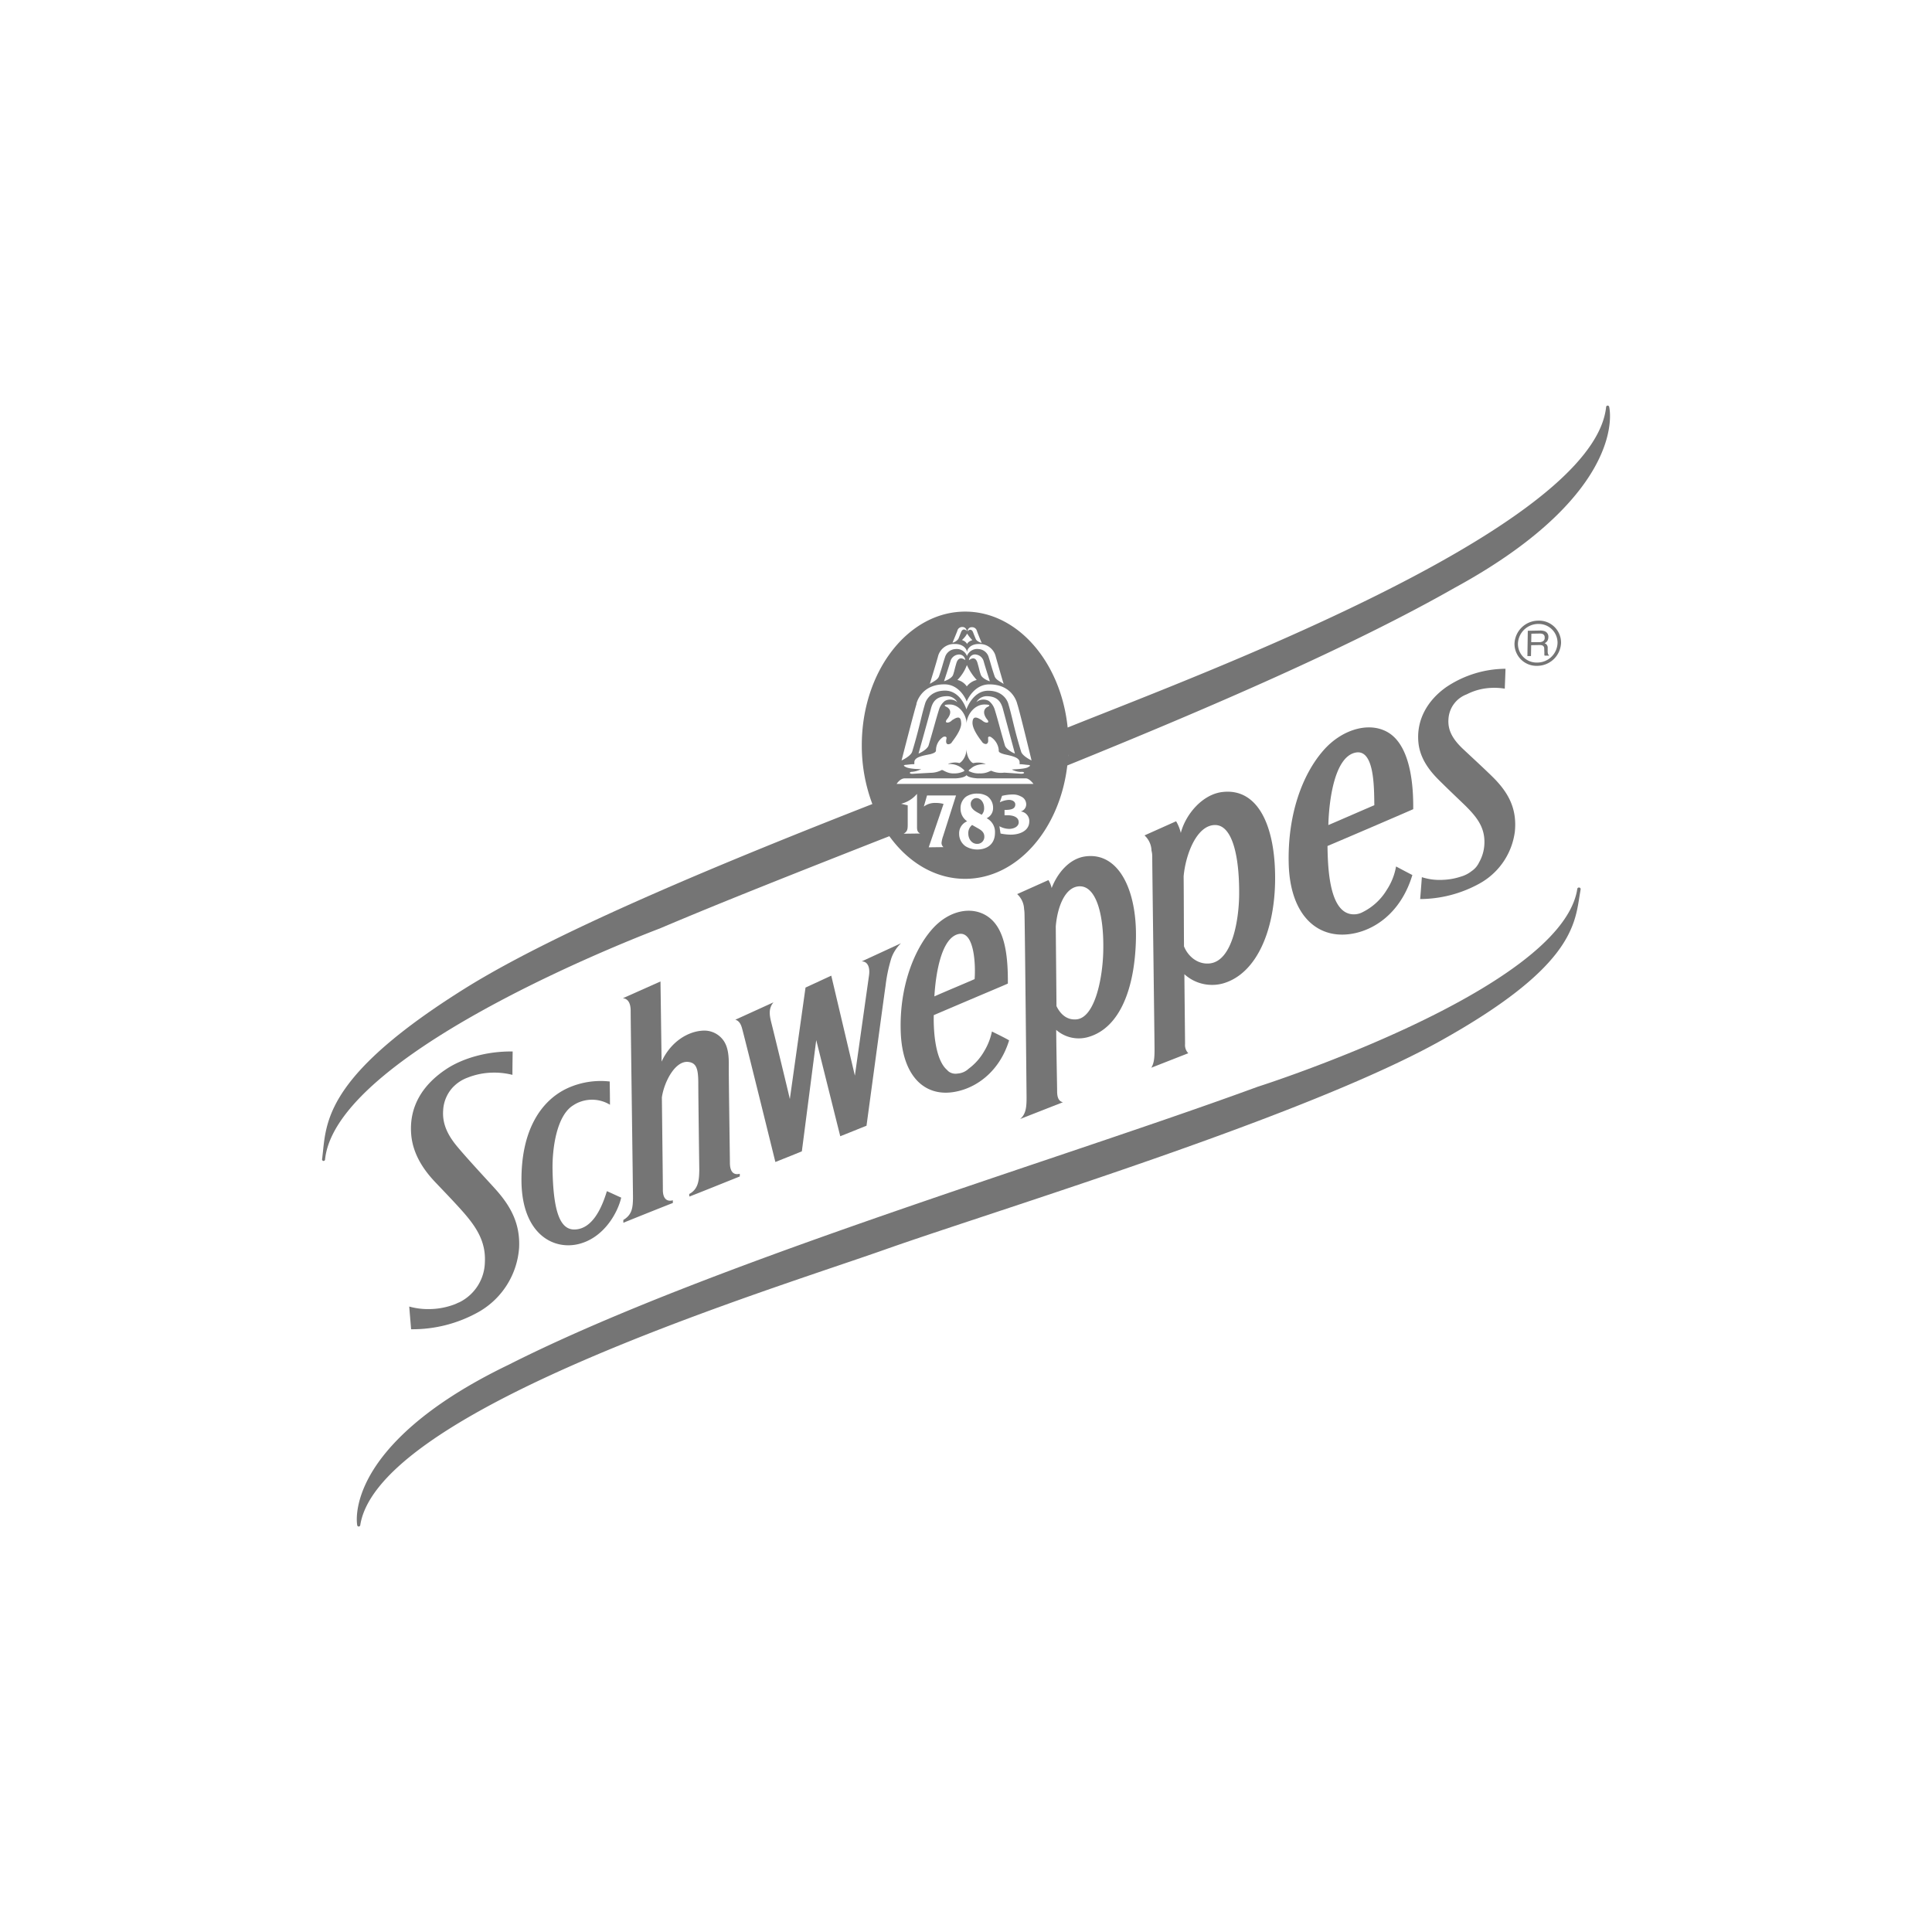 <svg id="Layer_1" data-name="Layer 1" xmlns="http://www.w3.org/2000/svg" viewBox="0 0 600 600"><defs><style>.cls-1{fill:#757575;}</style></defs><title>all logos</title><path class="cls-1" d="M490.4,275.63h-.08a.48.48,0,0,0-.47.4c-.05.25-.09.49-.13.74-6.08,31-98.2,60.44-99.16,60.74-18.08,6.64-40.72,14.29-64.69,22.37-58.38,19.69-124.55,42-168,64-26.68,12.85-38,25.64-42.83,34.11-5.27,9.28-4.15,15.43-4.1,15.69a.48.48,0,0,0,.47.4h0a.5.5,0,0,0,.47-.42c5-32,101.95-64.84,148.52-80.65,5.62-1.9,10.46-3.55,14.21-4.87,7.58-2.69,18.32-6.25,30.76-10.37,43.33-14.35,108.8-36,142-54.53,39.61-22.07,41.64-35.16,43.12-44.7.09-.53.17-1.06.26-1.57.05-.25.08-.5.12-.75A.48.48,0,0,0,490.4,275.63Z"/><path class="cls-1" d="M477.44,206.78a7.42,7.42,0,0,0,7.36-7.17,6.83,6.83,0,0,0-7.13-6.86,7.43,7.43,0,0,0-7.33,7.17A6.82,6.82,0,0,0,477.44,206.78Zm.21-13a5.83,5.83,0,0,1,6.06,5.87,6.29,6.29,0,0,1-6.24,6.11,5.8,5.8,0,0,1-6.06-5.84A6.34,6.34,0,0,1,477.65,193.77Z"/><path class="cls-1" d="M475.52,200.37l2.46-.05a2.68,2.68,0,0,1,1,.12,1,1,0,0,1,.59,1l.05,1.31a5.31,5.31,0,0,0,0,.62c0,.08.05.17.08.25l1.34,0v-.17c-.16-.05-.26-.21-.31-.45a2.33,2.33,0,0,1-.08-.68l0-1.05a1.5,1.5,0,0,0-.27-1,1.46,1.46,0,0,0-.7-.5,2.22,2.22,0,0,0,.87-.73,2.51,2.51,0,0,0,.31-1.16,1.79,1.79,0,0,0-1.12-1.84,4,4,0,0,0-1.53-.22l-3.74.07-.12,7.85,1.11,0Zm.06-3.57,2.66-.05a2.16,2.16,0,0,1,.87.15,1.09,1.09,0,0,1,.6,1.12,1.15,1.15,0,0,1-.45,1.07,2,2,0,0,1-1.22.34l-2.51,0Z"/><path class="cls-1" d="M143.47,404c-.27.16-.56.31-.85.46l-.05,0h0l-.64.29a11,11,0,0,1-1.34.54,22.61,22.61,0,0,1-7.26,1.26,21.94,21.94,0,0,1-6.24-.79c.26,3.23.53,6.3.58,7.05a41.86,41.86,0,0,0,21.09-5.44,24.94,24.94,0,0,0,12.45-19.85c.39-7.79-2.85-13.27-7.6-18.5-1.93-2.14-7.91-8.55-11.25-12.51-2.94-3.43-5.08-7.11-4.73-11.72a11.34,11.34,0,0,1,3.1-7.22l.29-.28a11.87,11.87,0,0,1,4.15-2.6,22.16,22.16,0,0,1,8.25-1.58,22.86,22.86,0,0,1,5.72.7c0-3.2.07-6.56.07-7.26-8.06-.12-15.56,2.15-20.5,5.39-7.31,4.81-11.76,11.6-11,20.45.67,7.84,6.1,13.32,8.22,15.54,2.32,2.43,5.66,5.91,8,8.58,4.06,4.65,7,9.16,6.65,15.55A14.21,14.21,0,0,1,143.47,404Z"/><path class="cls-1" d="M178.1,343.22a9.7,9.7,0,0,1,2.33-1.13,10.69,10.69,0,0,1,9,1c0-3.21-.08-6.61-.08-7.22A24.89,24.89,0,0,0,176.13,338c-8,3.77-14.38,12.86-14.18,29.06.24,15.89,9.61,21.19,17.6,19.32s12.32-9.81,13.37-14.45c-1-.42-3.48-1.61-4.45-2-1.59,5.28-4.44,11.46-9.62,11.88-4.48.4-7-4.37-7.25-18.51C171.47,356.57,172.9,346.31,178.1,343.22Z"/><path class="cls-1" d="M228.35,316.69c.86.2,1.63.94,2.08,2.6.95,3.35,10.16,40.74,10.37,41.58.67-.27,6.57-2.61,8.22-3.31.12-.85,4.47-34.55,4.47-34.55s7.33,29.35,7.46,29.86c1-.39,7-2.81,8.15-3.26.15-1,5.54-41,5.92-43.48a47.24,47.24,0,0,1,1.79-8.54,11.84,11.84,0,0,1,3-4.65l-12.2,5.63c1.86,0,2.63,1.84,2.27,4.37s-4.39,31.11-4.39,31.11L258.16,303l-8,3.7-4.87,34.63c-.27-1.36-5.08-21.13-5.8-23.93-.5-2.05-.9-4.21.73-6.12Z"/><path class="cls-1" d="M224.77,323.26a7.3,7.3,0,0,0-6.72-3.17c-4.17.28-9.56,3.1-12.59,9.6-.15-11.56-.29-21.34-.34-24.89L193.45,310c1.54.18,2.39,1.43,2.41,3.88,0,4.27.74,56.67.72,58.37-.07,2.88-.3,5-3,6.62,0,.21,0,.66,0,.87,2.72-1.11,11.92-4.8,15.38-6.14,0-.06,0-.63,0-.84-1.74.48-3.14-.36-3.1-3.35,0-2.07-.16-15.49-.31-28.62.71-4.83,4.14-11.47,8.22-11,2.43.3,3.05,2,3.09,6.22,0,4.64.31,26.6.31,27.41-.05,2.94-.23,5.86-3.12,7.38a4.54,4.54,0,0,0,.05.8c2.64-1,12.1-4.82,15.65-6.24,0-.25,0-.68,0-.84-1.7.46-3.05-.34-3.07-3.35,0-1.95-.38-26.35-.35-30C226.38,328.13,226.17,325.33,224.77,323.26Z"/><path class="cls-1" d="M313,305.46c.08-9.78-1.21-17.37-6.25-20.83-4.88-3.35-12.06-2-17.32,4-5.67,6.48-10.09,17.93-9.71,31.45.38,14.64,7.95,21.15,17.81,18.79,6.65-1.55,13.12-6.82,15.86-15.78-1-.61-3.47-1.83-5.34-2.75a19.29,19.29,0,0,1-2.38,6.09,17.7,17.7,0,0,1-4.86,5.48,5.51,5.51,0,0,1-3.3,1.48h-.07a3.63,3.63,0,0,1-2.63-.49,3.08,3.08,0,0,1-.71-.64c-3.58-3.08-4.24-11.72-4.11-17C309.88,306.77,309.93,306.82,313,305.46ZM297.5,290.12c5-1.37,5.53,9.09,5.18,13.95-2.53,1.13-9.45,4-12.5,5.37C290.58,302.65,292.24,291.54,297.5,290.12Z"/><path class="cls-1" d="M431.89,228c-5.84-4.25-14.94-1.81-20.93,5.09-6.42,7.34-11.13,19.74-10.74,35.15.44,16.66,9.6,24.1,20.84,21.51,7.43-1.72,14.46-7.66,17.56-18-.7-.35-3.05-1.59-5.06-2.66a19.31,19.31,0,0,1-2.88,7.26,18.14,18.14,0,0,1-7.42,6.88,5.8,5.8,0,0,1-2.55.72c-7.57.31-8.35-13-8.44-21.22,7.66-3.24,22-9.4,26.62-11.43C439,240.15,436.82,231.63,431.89,228Zm-19.36,28.22c.19-7.42,1.82-20.67,8.09-22.41s6.11,10.77,6.19,16.26C424.57,251,415,255.2,412.53,256.23Z"/><path class="cls-1" d="M455.51,215.63a18.27,18.27,0,0,1,7.59-2,19.83,19.83,0,0,1,4.22.24c.11-2.84.23-5.65.22-6.18a33.37,33.37,0,0,0-18.43,5.72c-5.64,4-9.33,10-8.6,17.28.61,6,4.93,10.19,7.25,12.45,2.46,2.44,5.18,5,7.33,7.08,3.63,3.62,6.19,6.85,5.89,12.06a12.58,12.58,0,0,1-1.64,5.55,6.6,6.6,0,0,1-2.3,2.69,9.56,9.56,0,0,1-3.36,1.72,19.9,19.9,0,0,1-5.51,1,18,18,0,0,1-6.6-.83c-.22,3.07-.46,6.08-.53,6.8a38.47,38.47,0,0,0,18.16-4.67,21.57,21.57,0,0,0,11.25-16.25c.71-7-1.93-11.8-6-16.1-1.9-2-7.1-6.78-10.17-9.66-3.22-3.07-4.76-5.86-4.43-9.44A8.71,8.71,0,0,1,455.51,215.63Z"/><path class="cls-1" d="M338.16,322c9.78-2.93,14.34-15.38,14.62-30.6s-5.47-26.73-15.6-25.45c-5,.61-8.76,5.11-10.58,9.84a8.17,8.17,0,0,0-1-2.47l-9.71,4.35a6.63,6.63,0,0,1,2.15,4.64,9.7,9.7,0,0,1,.13,1.42c.12,4.27.63,55.24.64,57,0,2.74-.09,5.22-2,6.79l13.29-5.21c-1.07-.24-1.8-1.11-1.8-3.38,0-1.49-.19-9.58-.29-19.09A10.61,10.61,0,0,0,338.16,322Zm-10.06-9.58c-.06-8.17-.17-17.8-.22-24.72.48-5.92,2.86-12.43,7.49-12.45,5,0,7.57,8.63,7.25,20.46-.21,8.15-2.59,20.31-8.29,20.86C330.89,316.9,329,314.32,328.1,312.46Z"/><path class="cls-1" d="M380,305.36c10.35-3.1,15.92-16.59,16-32.29.09-16.78-5.45-28.53-16.56-27.08-6.06.81-11.23,6.89-12.73,12.69a12.93,12.93,0,0,0-1.46-3.63l-9.81,4.39a6.65,6.65,0,0,1,2.17,4.73,7.12,7.12,0,0,1,.23,1.86c0,4.26.74,58.25.71,60,0,2.14-.08,4.06-1,5.56l11.48-4.5a3.63,3.63,0,0,1-1-2.85c0-1.55-.11-10.67-.21-21.69A12.79,12.79,0,0,0,380,305.36ZM367.7,293.9c-.05-7.29-.05-15.57-.11-21.77.59-6.64,4-15.9,9.77-15.91,5.21,0,7.57,9.2,7.47,21.65-.07,7.61-2.06,20.55-9.13,21.33C372.08,299.59,369,297.14,367.7,293.9Z"/><path class="cls-1" d="M499.74,126.33a.49.49,0,0,0-.48-.37s0,0,0,0a.48.48,0,0,0-.46.42c-1.59,15-22.2,32.91-61.24,53.4-32.57,17.09-70.07,31.93-94.89,41.75-4.13,1.63-7.86,3.11-11.1,4.41h0c-2.09-20.3-15.53-36-31.82-36-17.74,0-32.11,18.57-32.11,41.49a51.37,51.37,0,0,0,3.28,18.27h0c-43.68,17.11-97.25,39-126.45,57.22-41.59,26-43.08,40.2-44.16,50.59-.06.57-.12,1.14-.19,1.7,0,.26-.07.54-.1.81a.5.5,0,0,0,.43.53h0a.49.49,0,0,0,.5-.42c0-.26.07-.53.09-.79,4.91-33.82,102.87-70.61,103.88-71,19.18-8.16,43.23-17.62,68.7-27.65l2.58-1h0c5.87,8.14,14.23,13.24,23.51,13.24,16.09,0,29.41-15.28,31.75-35.21,44.58-18.07,88.35-37,120.26-55.15,28.12-15.31,39.66-29.74,44.41-39.15C501.34,133.18,499.81,126.61,499.74,126.33ZM301.87,194.79a1.5,1.5,0,0,1,1.49,1.06c.39,1.16,1.51,3.81,1.51,3.81-.34-.07-1.55-.51-1.82-1.19-.38-.86-.75-1.85-.84-2.07-.46-1.27-1.49-.82-1.71-.3A1.25,1.25,0,0,1,301.87,194.79Zm.13,4c-1.45.44-1.68,1.24-1.68,1.24s-.21-.81-1.58-1.26a7.4,7.4,0,0,0,1.61-2A11.33,11.33,0,0,0,302,198.82Zm-4.66-3a1.53,1.53,0,0,1,1.5-1.07,1.29,1.29,0,0,1,1.36,1.31c-.22-.52-1.24-1-1.74.31-.1.22-.46,1.21-.83,2.06a3.05,3.05,0,0,1-1.82,1.2S296.9,197,297.34,195.85ZM291.27,204a5.11,5.11,0,0,1,5.14-4c2.62-.08,3.87,1.47,3.91,2.63,0-1.15,1.21-2.7,3.82-2.63a5.09,5.09,0,0,1,5.12,4c1.27,4.52,2.41,8.41,2.45,8.4-1.25-.81-2.46-1.33-2.83-2.4-1.06-3.14-1.17-3.89-1.79-5.76a3.49,3.49,0,0,0-3.2-2.67,3.38,3.38,0,0,0-3.59,2.17,3.39,3.39,0,0,0-3.65-2.16,3.55,3.55,0,0,0-3.2,2.63c-.65,1.88-.74,2.64-1.82,5.79-.37,1.08-1.59,1.58-2.83,2.37C288.72,212.36,290,208.49,291.27,204Zm9,2.52a17.79,17.79,0,0,0,3.07,4.65,5.45,5.45,0,0,0-3.09,2,4.84,4.84,0,0,0-2.91-2A13.29,13.29,0,0,0,300.29,206.51ZM297,206c-.62,2.06-.53,2.16-1,3.56-.39,1.1-2.29,1.86-2.82,2,0,0,1.45-4.39,2-6.26a2.83,2.83,0,0,1,2.28-2,1.93,1.93,0,0,1,2.32,1.71S297.78,203.28,297,206Zm3.91-1a1.89,1.89,0,0,1,2.33-1.7,2.84,2.84,0,0,1,2.23,2c.51,1.88,1.94,6.28,1.94,6.28-.53-.13-2.4-.91-2.8-2-.49-1.38-.4-1.48-1-3.55C302.91,203.28,301,205,301,205Zm-16.31,13.58s1.26-6.07,8.71-6.05c4.9,0,6.91,5.18,6.91,5.38,0-.2,2.16-5.36,7-5.37,7.48,0,8.69,6.07,8.69,6.07.67,1.88,4.45,17.56,4.45,17.56s-2.81-1.32-3.24-2.73c-2.36-7.71-2.66-10.49-4-14.93,0,0-1-4-6.24-4-4.82,0-6.75,5.8-6.75,5.8s-1.77-5.83-6.62-5.83c-5.24,0-6.22,4.05-6.22,4.05-1.34,4.43-1.67,7.2-4,14.9-.45,1.44-3.3,2.74-3.3,2.74S284,220.49,284.64,218.62Zm32.56,21.11c1.18,0,1.18.6,0,.61l-5.28-.35a7.24,7.24,0,0,1-4-.57c-.24-.13-1.45.92-3.68.8a6.17,6.17,0,0,1-2.9-.53c-.55-.17-.67-.32,0-.83.51-.29,1.32-1.53,4.87-1.54a6.61,6.61,0,0,0-3.87-.29c-.53,0-2.16-1.62-2.14-4.5,0,2.88-1.87,4.49-2.27,4.49-1.6-.53-3.87.31-3.34.3a6.15,6.15,0,0,1,4.49,1.54c.65.52.53.64,0,.84a6.48,6.48,0,0,1-2.77.53c-2.13.09-3.42-1.18-3.8-1.06A7.48,7.48,0,0,1,289,240l-5.69.32c-1.06,0-.93-.64,0-.63a7.72,7.72,0,0,0,2.76-.82s-3.82,0-4.88-.73c-1.07-.51,0-.62.14-.61s1.71-.22,2.25-.2c.39,0,.39,0,.38-.21v-.44c0-1.65,3.05-2.07,5-2.47,1.83-.51,1.71-.94,1.72-1.36a4.94,4.94,0,0,1,2.26-4c.78-.28,1.12.11,1,.51-.6,2.68,1.43,1.63,1.59,1.27s3.32-4,2.95-6.32c-.12-2.62-2.14-1-2.79-.66-.92,1.05-2.65,1.06-1.59-.29,0,0,2.24-2.41,0-3.76,0,0-2.1-.83.91-.81s5.19,3.34,5.18,6c0-2.69,2.37-6,5.53-6,2.9,0,.79.83.79.83-2,1.35,0,3.74,0,3.74,1.19,1.35-.53,1.36-1.58.31-.64-.32-2.79-2-2.91.63-.15,2.39,2.9,5.92,3.15,6.34,0,0,1.32,1.14,1.71-.32v-.93c-.12-.43.14-.85.82-.52a5.43,5.43,0,0,1,2.47,4c0,.43-.25.83,1.72,1.37,1.61.4,4.75.81,4.76,2.48v.43c0,.2,0,.2.38.19.54,0,1.87.21,2.26.21.12,0,1.19.1.12.61-.78.74-5.28.74-5.14.84A6.28,6.28,0,0,0,317.2,239.73ZM285.26,234s3.34-11.94,3.85-13.92,1.56-3.94,5.27-3.87a3.62,3.62,0,0,1,2.91,1.85,3.41,3.41,0,0,0-3.86-.37,5.36,5.36,0,0,0-1.79,2.6c-1.19,3.84-1.42,5-3.25,11.19C288,232.76,285.52,234,285.26,234Zm17.95-15.93a3.79,3.79,0,0,1,3-1.86c3.7-.06,4.71,2,5.24,3.9L315.19,234c-.27,0-2.76-1.23-3.12-2.53-1.8-6.22-2-7.35-3.17-11.17a5.4,5.4,0,0,0-1.81-2.61A3.44,3.44,0,0,0,303.21,218.06ZM272,252.33l.08.18Zm1.31,2.68h0Zm1.39,2.4,0,0Zm5.93,1.51c1.22-.69,1.24-1.49,1.27-2.6V250.1l-2.05-.49a9.32,9.32,0,0,0,4.87-3h.07v9.77c0,1-.08,2,1,2.47ZM293,263.08l-4.58.06,4.61-13.47a8.86,8.86,0,0,0-2.43-.31,5.69,5.69,0,0,0-3.7,1.13l1-3.45h9l-4,12.6a9,9,0,0,0-.5,2.09A1.73,1.73,0,0,0,293,263.08Zm10.56.74a7,7,0,0,1-3.69-1,4.69,4.69,0,0,1-2-3.86,4,4,0,0,1,2.49-3.9,4.71,4.71,0,0,1-2.05-4,4.41,4.41,0,0,1,1.73-3.66,6,6,0,0,1,3.52-.94,5.75,5.75,0,0,1,3.05.81,4.37,4.37,0,0,1,1.8,3.58,3.44,3.44,0,0,1-2,3.26A4.77,4.77,0,0,1,309,258.6C309,262.39,306.26,263.8,303.59,263.82Zm10.3-4.61a17.34,17.34,0,0,1-3.13-.35l-.36-2.27a6.56,6.56,0,0,0,3,.83c1.49,0,3-.71,3-2.05,0-2-2.58-2.19-3.4-2.18h-1v-1.66c1.75,0,3.32-.18,3.34-1.67,0-1-1-1.45-2-1.45a7.25,7.25,0,0,0-2.81.75l.69-2a15.11,15.11,0,0,1,3.38-.43,5.14,5.14,0,0,1,2.48.61,2.65,2.65,0,0,1,1.64,2.24A2.28,2.28,0,0,1,317,252a3,3,0,0,1,2.65,3.19C319.6,258.05,316.65,259.21,313.89,259.21Zm-35.41-15.75s1.06-1.73,2.52-1.73l15.75,0s2.68-.06,3.45-1c.65.91,3.51,1,3.51,1l14.91,0c1.12,0,2.37,1.73,2.37,1.73ZM331.72,235c0-.22,0-.45,0-.68C331.75,234.54,331.74,234.77,331.72,235Zm0-6.5c0,.11,0,.22,0,.33C331.77,228.71,331.76,228.6,331.75,228.49Z"/><path class="cls-1" d="M304.28,252.71l.59.32a2.84,2.84,0,0,0,.76-2.05c0-1.7-1-3.12-2.39-3.12a1.76,1.76,0,0,0-1.77,1.84C301.46,251.35,303.26,252.15,304.28,252.71Z"/><path class="cls-1" d="M303.29,257l-1.39-.8a3.23,3.23,0,0,0-1.19,2.61c0,1.85,1.18,3.27,2.72,3.26a2.17,2.17,0,0,0,2.26-2.25C305.71,258.2,304.21,257.52,303.29,257Z"/></svg>